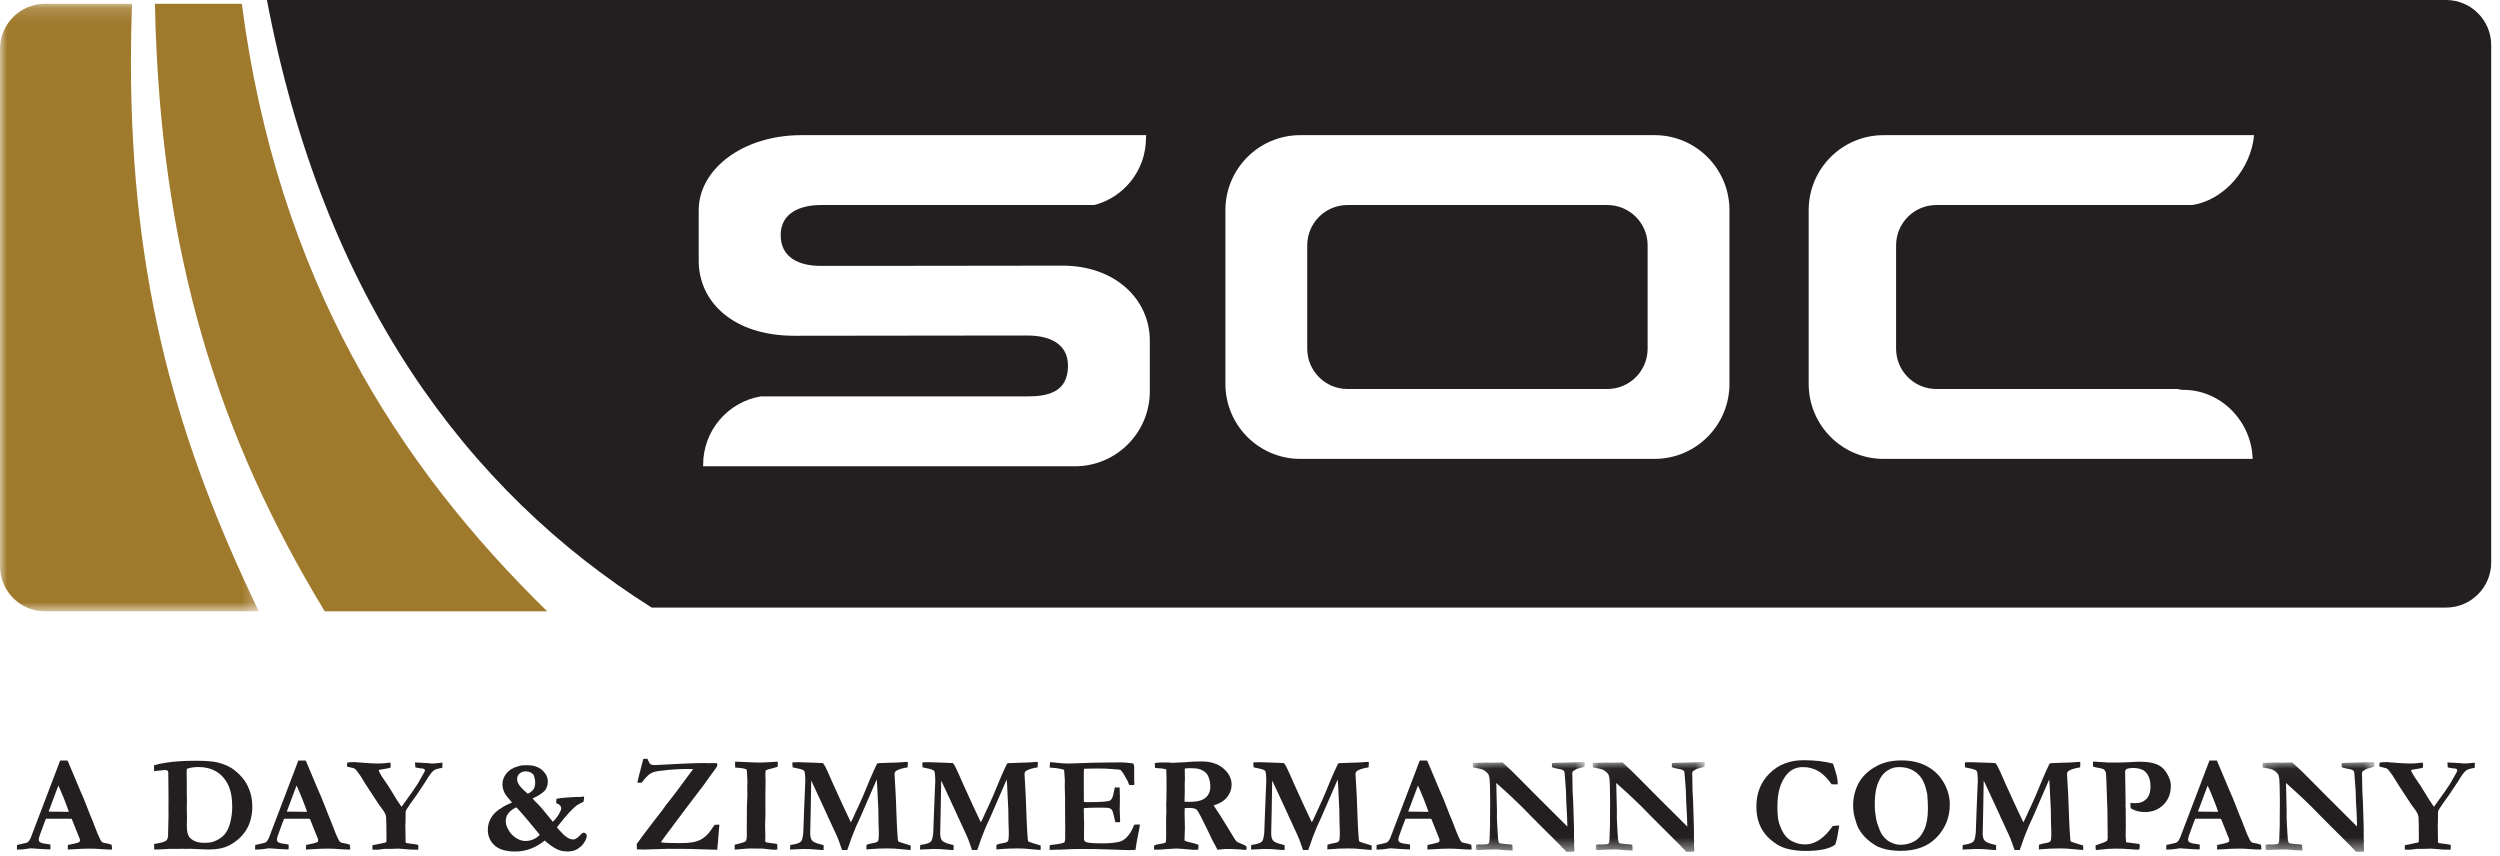 <?xml version="1.0" encoding="UTF-8"?>
<svg width="181px" height="62px" viewBox="0 0 181 62" version="1.1" xmlns="http://www.w3.org/2000/svg" xmlns:xlink="http://www.w3.org/1999/xlink">
    <title>Logo</title>
    <defs>
        <polygon id="path-1" points="0 0.158 18.739 0.158 18.739 44.146 0 44.146"></polygon>
        <polygon id="path-3" points="0.073 0.033 8.179 0.033 8.179 6.537 0.073 6.537"></polygon>
        <polygon id="path-5" points="0.057 0.033 8.163 0.033 8.163 6.537 0.057 6.537"></polygon>
        <polygon id="path-7" points="0.164 0.033 8.27 0.033 8.27 6.537 0.164 6.537"></polygon>
    </defs>
    <g id="Symbols" stroke="none" stroke-width="1" fill="none" fill-rule="evenodd">
        <g id="Navigation/Site-Header/01-Primary/Light" transform="translate(-226, -44)">
            <g id="Group-55" transform="translate(226, 44)">
                <g id="Group-3" transform="translate(0, 0.115)">
                    <mask id="mask-2" fill="white">
                        <use xlink:href="#path-1"></use>
                    </mask>
                    <g id="Clip-2"></g>
                    <path d="M-0,40.877 L-0,3.428 C-0,1.622 1.461,0.158 3.263,0.158 L9.557,0.158 C9.506,1.545 9.48,2.944 9.48,4.351 C9.48,20.487 12.917,32.046 18.739,44.146 L3.263,44.146 C1.461,44.146 -0,42.682 -0,40.877" id="Fill-1" fill="#A07A2C" mask="url(#mask-2)"></path>
                </g>
                <path d="M11.217,0.273 L17.508,0.273 C20.09,20.106 28.804,33.701 39.621,44.261 L23.512,44.261 C15.911,31.733 11.58,18.521 11.217,0.273" id="Fill-4" fill="#A07A2C"></path>
                <path d="M140.192,28.164 L157.68,28.164 C157.799,28.21 157.939,28.227 158.09,28.227 C160.8,28.227 163.017,30.509 163.091,33.223 L136.369,33.223 C133.375,33.223 130.948,30.791 130.948,27.791 L130.948,15.217 C130.948,12.217 133.375,9.785 136.369,9.785 L163.193,9.785 C162.983,12.206 161.044,14.494 158.709,14.844 L140.192,14.844 C138.582,14.844 137.277,16.152 137.277,17.765 L137.277,25.243 C137.277,26.856 138.582,28.164 140.192,28.164 L140.192,28.164 Z M125.213,27.791 C125.213,30.791 122.786,33.223 119.792,33.223 L94.14,33.223 C91.146,33.223 88.719,30.791 88.719,27.791 L88.719,15.217 C88.719,12.217 91.146,9.785 94.14,9.785 L119.792,9.785 C122.786,9.785 125.213,12.217 125.213,15.217 L125.213,27.791 Z M83.247,28.327 C83.247,31.327 80.82,33.759 77.826,33.759 L50.903,33.759 L50.908,33.644 C50.908,31.158 52.714,29.094 55.083,28.699 L74.407,28.699 C75.891,28.699 77.329,28.373 77.323,26.47 C77.317,24.833 75.909,24.293 74.407,24.293 L71.454,24.293 L57.52,24.31 C53.062,24.31 50.586,21.84 50.586,18.878 L50.586,15.217 C50.586,12.277 53.741,9.785 58.029,9.785 L82.984,9.785 C82.974,9.851 82.969,9.921 82.969,9.993 C82.969,12.323 81.383,14.282 79.234,14.844 L59.426,14.844 C57.92,14.844 56.561,15.427 56.522,16.944 C56.478,18.697 57.92,19.251 59.426,19.251 L62.384,19.251 L76.927,19.233 C80.763,19.233 83.247,21.69 83.247,24.666 L83.247,28.327 Z M19.326,0 C23.395,21.466 33.757,35.525 47.183,43.989 L177.099,43.988 C178.9,43.988 180.362,42.525 180.362,40.719 L180.362,3.27 C180.362,1.464 178.9,0 177.099,0 L19.326,0 Z M116.373,14.844 L97.558,14.844 C95.948,14.844 94.643,16.152 94.643,17.765 L94.643,25.243 C94.643,26.856 95.948,28.164 97.558,28.164 L116.373,28.164 C117.983,28.164 119.289,26.856 119.289,25.243 L119.289,17.765 C119.289,16.152 117.983,14.844 116.373,14.844 L116.373,14.844 Z" id="Fill-6" fill="#231F20"></path>
                <path d="M3.519,58.76 C4.279,58.77 4.728,58.775 4.864,58.775 L4.986,58.77 C4.888,58.48 4.762,58.142 4.605,57.755 C4.449,57.369 4.322,57.075 4.225,56.873 L3.519,58.76 Z M1.223,61.509 L1.233,61.176 C1.295,61.157 1.404,61.132 1.56,61.103 C1.811,61.054 1.963,61.01 2.016,60.971 C2.07,60.932 2.136,60.837 2.214,60.687 L3.199,58.102 L4.355,55.063 L4.665,55.063 L4.886,55.063 L4.93,55.151 L5.778,57.166 C5.97,57.593 6.142,58.008 6.295,58.411 C6.447,58.813 6.579,59.142 6.69,59.396 C6.755,59.549 6.844,59.779 6.958,60.085 C7.016,60.252 7.106,60.46 7.226,60.712 C7.291,60.848 7.34,60.928 7.372,60.951 C7.431,61 7.526,61.033 7.658,61.049 C7.79,61.065 7.932,61.103 8.085,61.161 C8.101,61.269 8.109,61.349 8.109,61.401 C8.109,61.424 8.108,61.46 8.104,61.509 C7.864,61.509 7.599,61.497 7.309,61.475 C7.019,61.452 6.759,61.44 6.528,61.44 C6.271,61.44 6.086,61.444 5.972,61.45 L5.142,61.494 L4.903,61.504 C4.903,61.39 4.908,61.281 4.918,61.176 L5.459,61.059 C5.622,61.016 5.716,60.984 5.743,60.961 C5.775,60.928 5.791,60.891 5.791,60.848 C5.791,60.806 5.783,60.762 5.767,60.717 L5.573,60.237 L5.19,59.279 L3.327,59.274 C3.258,59.43 3.115,59.813 2.897,60.423 C2.835,60.596 2.804,60.713 2.804,60.775 C2.804,60.86 2.827,60.92 2.873,60.956 C2.948,61.018 3.091,61.062 3.302,61.088 C3.332,61.095 3.447,61.113 3.649,61.142 C3.652,61.259 3.654,61.341 3.654,61.387 C3.654,61.422 3.65,61.46 3.644,61.499 C3.442,61.499 2.961,61.471 2.2,61.416 L1.999,61.45 C1.758,61.489 1.529,61.509 1.311,61.509 L1.223,61.509 Z" id="Fill-8" fill="#231F20"></path>
                <path d="M13.524,55.667 C13.517,55.767 13.514,55.839 13.514,55.882 L13.524,56.712 L13.524,57.435 C13.53,57.669 13.533,57.874 13.533,58.05 L13.524,58.514 L13.538,59.291 L13.524,59.769 C13.524,60.215 13.607,60.518 13.773,60.678 C14.013,60.906 14.345,61.02 14.768,61.02 C15.09,61.02 15.328,60.989 15.481,60.927 C15.8,60.803 16.052,60.639 16.239,60.434 C16.427,60.229 16.569,59.938 16.667,59.563 C16.764,59.187 16.813,58.799 16.813,58.398 C16.813,57.741 16.708,57.204 16.498,56.787 C16.288,56.371 16.001,56.057 15.637,55.847 C15.272,55.638 14.854,55.533 14.382,55.533 C14.051,55.533 13.764,55.577 13.524,55.667 M11.157,61.108 C11.206,61.095 11.306,61.075 11.459,61.049 C11.762,60.997 11.96,60.927 12.055,60.839 C12.113,60.784 12.151,60.677 12.167,60.521 C12.17,60.482 12.182,59.985 12.201,59.031 L12.196,58.494 L12.201,57.844 L12.186,56.178 L12.186,55.982 C12.186,55.898 12.164,55.832 12.118,55.787 C12.095,55.764 12.032,55.753 11.928,55.753 C11.843,55.753 11.746,55.763 11.635,55.782 C11.492,55.789 11.363,55.802 11.249,55.821 C11.23,55.824 11.199,55.829 11.157,55.836 L11.152,55.405 C11.344,55.344 11.619,55.283 11.977,55.225 C12.569,55.127 13.297,55.078 14.163,55.078 C14.885,55.078 15.414,55.119 15.749,55.2 C16.257,55.327 16.67,55.516 16.988,55.767 C17.415,56.103 17.734,56.491 17.947,56.932 C18.161,57.374 18.267,57.855 18.267,58.376 C18.267,59.034 18.124,59.599 17.838,60.07 C17.551,60.54 17.14,60.917 16.603,61.201 C16.225,61.403 15.713,61.504 15.066,61.504 L14.065,61.464 L13.773,61.451 L13.377,61.46 L13.26,61.451 L12.85,61.46 L12.308,61.455 C12.289,61.455 12.123,61.465 11.81,61.486 C11.706,61.492 11.57,61.496 11.401,61.499 C11.297,61.499 11.219,61.501 11.167,61.504 C11.16,61.432 11.157,61.3 11.157,61.108" id="Fill-10" fill="#231F20"></path>
                <path d="M20.764,58.76 C21.524,58.77 21.973,58.775 22.109,58.775 L22.231,58.77 C22.134,58.48 22.007,58.142 21.85,57.755 C21.694,57.369 21.567,57.075 21.47,56.873 L20.764,58.76 Z M18.468,61.509 L18.478,61.176 C18.54,61.157 18.649,61.132 18.805,61.103 C19.056,61.054 19.208,61.01 19.261,60.971 C19.315,60.932 19.381,60.837 19.459,60.687 L20.444,58.102 L21.6,55.063 L21.91,55.063 L22.131,55.063 L22.175,55.151 L23.023,57.166 C23.215,57.593 23.387,58.008 23.54,58.411 C23.692,58.813 23.824,59.142 23.935,59.396 C24,59.549 24.089,59.779 24.203,60.085 C24.261,60.252 24.351,60.46 24.471,60.712 C24.536,60.848 24.585,60.928 24.617,60.951 C24.676,61 24.771,61.033 24.903,61.049 C25.035,61.065 25.177,61.103 25.33,61.161 C25.346,61.269 25.354,61.349 25.354,61.401 C25.354,61.424 25.353,61.46 25.35,61.509 C25.109,61.509 24.844,61.497 24.554,61.475 C24.264,61.452 24.004,61.44 23.773,61.44 C23.516,61.44 23.331,61.444 23.217,61.45 L22.387,61.494 L22.148,61.504 C22.148,61.39 22.153,61.281 22.163,61.176 L22.704,61.059 C22.867,61.016 22.962,60.984 22.988,60.961 C23.02,60.928 23.036,60.891 23.036,60.848 C23.036,60.806 23.028,60.762 23.012,60.717 L22.818,60.237 L22.435,59.279 L20.572,59.274 C20.503,59.43 20.36,59.813 20.142,60.423 C20.08,60.596 20.049,60.713 20.049,60.775 C20.049,60.86 20.072,60.92 20.118,60.956 C20.193,61.018 20.336,61.062 20.547,61.088 C20.577,61.095 20.692,61.113 20.894,61.142 C20.897,61.259 20.899,61.341 20.899,61.387 C20.899,61.422 20.895,61.46 20.889,61.499 C20.687,61.499 20.206,61.471 19.445,61.416 L19.244,61.45 C19.003,61.489 18.774,61.509 18.556,61.509 L18.468,61.509 Z" id="Fill-12" fill="#231F20"></path>
                <path d="M25.136,55.215 C25.223,55.189 25.427,55.175 25.746,55.175 L25.794,55.186 C25.876,55.198 25.933,55.205 25.965,55.205 L26.014,55.2 C26.063,55.207 26.196,55.218 26.414,55.234 C26.818,55.264 27.138,55.278 27.376,55.278 C27.636,55.278 27.891,55.26 28.142,55.224 C28.178,55.218 28.204,55.215 28.22,55.215 L28.259,55.22 C28.275,55.262 28.283,55.295 28.283,55.318 L28.279,55.572 C28.204,55.601 28.114,55.624 28.01,55.64 L27.791,55.679 C27.709,55.696 27.6,55.714 27.463,55.733 L27.434,55.753 L27.425,55.816 C27.532,56.048 27.76,56.408 28.108,56.897 C28.199,57.053 28.29,57.2 28.381,57.337 C28.407,57.373 28.5,57.524 28.659,57.792 C28.676,57.821 28.694,57.851 28.713,57.88 C28.742,57.925 28.772,57.969 28.801,58.012 C28.856,58.093 28.892,58.147 28.908,58.173 C28.973,58.277 29.028,58.357 29.074,58.413 L29.582,57.699 C29.748,57.484 29.964,57.171 30.231,56.76 L30.25,56.736 L30.665,55.997 C30.73,55.903 30.763,55.833 30.763,55.787 C30.763,55.771 30.758,55.743 30.748,55.704 C30.699,55.671 30.658,55.652 30.626,55.645 C30.613,55.639 30.544,55.632 30.421,55.626 C30.352,55.613 30.287,55.601 30.226,55.591 C30.164,55.582 30.113,55.572 30.074,55.562 C30.068,55.52 30.058,55.399 30.045,55.2 L31.046,55.254 C31.075,55.257 31.115,55.264 31.168,55.273 L31.402,55.273 L31.485,55.269 C31.589,55.253 31.724,55.239 31.89,55.23 C31.939,55.226 31.986,55.221 32.032,55.215 L32.027,55.582 L31.963,55.601 C31.69,55.647 31.503,55.707 31.402,55.782 C31.255,55.893 31.059,56.16 30.811,56.584 L30.177,57.538 C29.796,58.056 29.551,58.41 29.44,58.599 C29.411,58.645 29.386,58.702 29.367,58.77 L29.367,58.922 L29.362,59.347 L29.362,59.465 C29.352,59.549 29.347,59.637 29.347,59.728 L29.367,60.981 C29.38,61.007 29.398,61.024 29.421,61.034 C29.466,61.047 29.57,61.064 29.733,61.083 C30.045,61.116 30.219,61.144 30.255,61.166 C30.281,61.183 30.294,61.215 30.294,61.264 C30.294,61.293 30.291,61.333 30.284,61.382 C30.284,61.411 30.283,61.456 30.28,61.519 L29.718,61.508 L29.196,61.465 L28.835,61.44 L28.293,61.46 L27.888,61.46 C27.842,61.456 27.769,61.463 27.668,61.479 C27.506,61.505 27.384,61.519 27.303,61.519 L26.966,61.514 C26.963,61.445 26.961,61.393 26.961,61.357 C26.961,61.321 26.963,61.267 26.966,61.196 L27.864,61.01 C27.903,60.997 27.94,60.981 27.976,60.961 C27.979,60.811 27.981,60.718 27.981,60.682 C27.981,60.183 27.978,59.843 27.971,59.663 C27.964,59.482 27.961,59.376 27.961,59.347 L27.961,59.235 C27.961,59.029 27.854,58.793 27.639,58.526 C27.548,58.411 27.491,58.337 27.468,58.301 L26.512,56.843 L26.063,56.12 C26.047,56.094 25.946,55.96 25.761,55.719 C25.702,55.666 25.645,55.63 25.59,55.611 C25.557,55.598 25.409,55.564 25.145,55.508 C25.129,55.479 25.121,55.453 25.121,55.43 C25.121,55.411 25.123,55.385 25.126,55.354 C25.129,55.323 25.132,55.277 25.136,55.215" id="Fill-14" fill="#231F20"></path>
                <path d="M38.211,57.464 C38.408,57.376 38.555,57.256 38.652,57.103 C38.716,56.995 38.749,56.835 38.749,56.623 C38.749,56.519 38.718,56.362 38.656,56.154 C38.634,56.082 38.566,56.013 38.455,55.946 C38.343,55.879 38.209,55.846 38.053,55.846 C37.891,55.846 37.749,55.896 37.626,55.997 C37.502,56.098 37.441,56.237 37.441,56.413 C37.441,56.54 37.485,56.672 37.572,56.809 C37.686,56.988 37.899,57.207 38.211,57.464 M39.077,60.452 C39.05,60.403 39.017,60.357 38.976,60.313 C38.936,60.269 38.899,60.224 38.867,60.179 L38.292,59.484 C37.997,59.126 37.696,58.782 37.391,58.452 C37.153,58.55 36.965,58.684 36.825,58.856 C36.686,59.027 36.616,59.225 36.616,59.45 C36.616,59.593 36.644,59.729 36.699,59.856 C36.803,60.087 36.914,60.267 37.033,60.396 C37.151,60.525 37.301,60.639 37.483,60.739 C37.665,60.838 37.857,60.887 38.058,60.887 C38.432,60.887 38.771,60.742 39.077,60.452 M37.069,58.1 C36.839,57.833 36.689,57.652 36.621,57.557 C36.552,57.463 36.495,57.346 36.448,57.208 C36.4,57.069 36.377,56.93 36.377,56.789 C36.377,56.493 36.476,56.224 36.674,55.983 C36.872,55.741 37.158,55.572 37.532,55.474 C37.587,55.461 37.631,55.448 37.663,55.435 C37.738,55.412 37.904,55.401 38.16,55.401 C38.622,55.401 38.987,55.52 39.257,55.76 C39.526,56 39.661,56.271 39.661,56.574 C39.661,56.757 39.622,56.93 39.544,57.093 C39.483,57.217 39.351,57.347 39.151,57.484 C38.949,57.621 38.785,57.712 38.659,57.758 C38.617,57.771 38.586,57.79 38.567,57.816 C38.628,57.901 38.77,58.049 38.99,58.262 C39.075,58.343 39.182,58.464 39.312,58.623 L39.872,59.308 C39.927,59.383 39.979,59.446 40.028,59.499 C40.22,59.31 40.376,59.106 40.496,58.888 C40.587,58.721 40.633,58.597 40.633,58.516 C40.633,58.451 40.605,58.385 40.55,58.318 C40.494,58.251 40.4,58.193 40.267,58.144 L40.286,57.836 C40.436,57.803 40.533,57.786 40.579,57.782 C40.803,57.756 41.069,57.735 41.374,57.719 L41.73,57.699 L41.975,57.699 C42.01,57.699 42.116,57.689 42.292,57.67 C42.285,57.712 42.281,57.76 42.28,57.812 C42.278,57.864 42.272,57.913 42.262,57.958 L42.248,58.046 C42.014,58.157 41.844,58.249 41.738,58.323 C41.632,58.396 41.446,58.575 41.179,58.858 C41.016,59.028 40.733,59.37 40.33,59.885 C40.34,59.927 40.379,59.981 40.447,60.046 L40.574,60.188 C40.746,60.384 40.908,60.531 41.06,60.628 C41.21,60.726 41.35,60.775 41.477,60.775 C41.561,60.775 41.628,60.762 41.677,60.736 C41.784,60.671 41.906,60.568 42.043,60.428 C42.131,60.333 42.199,60.286 42.248,60.286 C42.313,60.286 42.368,60.308 42.414,60.352 C42.459,60.396 42.482,60.449 42.482,60.511 C42.482,60.638 42.419,60.802 42.294,61.003 C42.169,61.203 41.983,61.372 41.736,61.509 C41.57,61.6 41.345,61.646 41.062,61.646 C40.808,61.646 40.574,61.597 40.359,61.499 C40.079,61.372 39.772,61.157 39.437,60.853 C38.786,61.385 38.074,61.65 37.299,61.65 C36.629,61.65 36.131,61.502 35.806,61.205 C35.481,60.909 35.318,60.531 35.318,60.071 C35.318,59.79 35.385,59.525 35.518,59.274 C35.652,59.023 35.847,58.807 36.103,58.626 C36.359,58.445 36.596,58.309 36.815,58.218 C36.936,58.169 37.02,58.129 37.069,58.1" id="Fill-16" fill="#231F20"></path>
                <path d="M46.115,61.494 C46.105,61.377 46.1,61.246 46.1,61.103 C46.312,60.8 46.764,60.196 47.457,59.293 L47.755,58.912 C47.81,58.85 47.888,58.747 47.989,58.604 C48.139,58.389 48.335,58.13 48.577,57.829 C48.819,57.527 49.129,57.114 49.507,56.589 C49.666,56.371 49.794,56.198 49.892,56.071 C50.032,55.894 50.13,55.764 50.185,55.679 L50.063,55.679 L49.638,55.675 C49.274,55.675 48.834,55.698 48.318,55.745 C47.803,55.793 47.457,55.849 47.281,55.914 C47.148,55.963 47.034,56.031 46.94,56.12 C46.754,56.289 46.626,56.429 46.554,56.54 C46.528,56.579 46.504,56.617 46.481,56.653 C46.354,56.669 46.282,56.677 46.266,56.677 C46.237,56.677 46.196,56.67 46.144,56.657 C46.164,56.53 46.307,55.961 46.574,54.951 L46.867,54.931 C46.971,55.163 47.041,55.291 47.076,55.318 C47.145,55.366 47.267,55.391 47.443,55.391 C47.475,55.391 47.504,55.389 47.53,55.386 L47.564,55.386 C47.825,55.366 48.453,55.334 49.448,55.288 C50.083,55.259 50.576,55.244 50.927,55.244 L51.293,55.254 L51.918,55.249 C51.924,55.321 51.929,55.388 51.932,55.45 C51.919,55.492 51.806,55.656 51.591,55.943 C51.441,56.142 51.322,56.305 51.235,56.432 L51.01,56.755 L50.995,56.775 L49.634,58.565 L48.585,59.968 C48.292,60.353 48.044,60.69 47.842,60.981 C48.044,61.016 48.298,61.034 48.604,61.034 L48.936,61.034 L49.146,61.044 C49.54,61.044 49.858,61.024 50.102,60.985 C50.346,60.946 50.552,60.883 50.72,60.795 C50.887,60.706 51.04,60.594 51.178,60.457 C51.317,60.32 51.503,60.074 51.737,59.719 C51.845,59.709 51.919,59.704 51.962,59.704 L52.084,59.704 L51.996,60.751 L51.996,60.795 C51.996,60.86 51.973,61.103 51.928,61.523 L49.971,61.465 C49.805,61.462 49.675,61.46 49.58,61.46 L49.014,61.46 L48.463,61.455 L48.36,61.455 L47.023,61.494 C46.902,61.504 46.798,61.509 46.71,61.509 C46.632,61.509 46.546,61.507 46.452,61.504 C46.322,61.498 46.21,61.494 46.115,61.494" id="Fill-18" fill="#231F20"></path>
                <path d="M53.192,61.514 L53.192,61.161 C53.257,61.142 53.364,61.114 53.513,61.078 C53.723,61.026 53.88,60.972 53.983,60.917 C54.042,60.816 54.071,60.676 54.071,60.497 L54.066,59.919 L54.076,58.804 L54.071,58.54 C54.097,57.895 54.11,57.562 54.11,57.542 L54.1,56.892 L54.115,56.628 L54.09,56.071 L54.081,55.86 C54.077,55.828 54.066,55.776 54.047,55.704 C53.913,55.642 53.697,55.603 53.397,55.586 C53.326,55.583 53.269,55.578 53.227,55.572 L53.217,55.141 L54.612,55.2 C54.784,55.207 54.892,55.21 54.934,55.21 C55.126,55.21 55.433,55.197 55.856,55.171 C56.094,55.154 56.243,55.145 56.305,55.141 C56.309,55.203 56.311,55.256 56.311,55.298 C56.311,55.354 56.307,55.425 56.299,55.513 C56.169,55.559 56.021,55.602 55.854,55.643 C55.686,55.683 55.549,55.725 55.442,55.767 C55.423,55.852 55.413,55.974 55.413,56.134 C55.413,56.275 55.418,56.389 55.428,56.477 C55.418,57.027 55.413,57.451 55.413,57.748 L55.418,59.039 L55.394,59.694 L55.413,60.673 L55.398,60.858 C55.398,60.884 55.408,60.922 55.428,60.971 C55.625,61.013 55.804,61.043 55.966,61.059 C55.995,61.062 56.094,61.075 56.262,61.098 C56.275,61.196 56.282,61.277 56.282,61.342 C56.282,61.378 56.28,61.434 56.277,61.508 C56.234,61.508 56.202,61.51 56.179,61.514 C56.075,61.52 56.015,61.523 55.999,61.523 C55.976,61.523 55.934,61.519 55.872,61.508 C55.827,61.502 55.611,61.479 55.225,61.44 L54.362,61.43 C54.19,61.43 53.94,61.447 53.612,61.479 C53.397,61.499 53.257,61.51 53.192,61.514" id="Fill-20" fill="#231F20"></path>
                <path d="M57.2,61.509 L57.215,61.176 C57.622,61.124 57.88,61.041 57.991,60.927 C58.062,60.848 58.118,60.645 58.157,60.315 L58.22,58.575 L58.293,56.804 C58.3,56.697 58.303,56.631 58.303,56.609 C58.303,56.149 58.276,55.883 58.223,55.811 C58.169,55.74 57.96,55.669 57.595,55.601 C57.504,55.581 57.433,55.565 57.381,55.552 C57.374,55.471 57.371,55.402 57.371,55.347 L57.371,55.195 C57.491,55.185 57.632,55.181 57.795,55.181 L59.222,55.229 C59.255,55.233 59.301,55.236 59.359,55.239 L59.583,55.249 C59.638,55.316 59.694,55.402 59.752,55.509 C59.871,55.747 60.03,56.096 60.228,56.556 L60.284,56.687 L61.042,58.346 C61.06,58.385 61.087,58.441 61.122,58.517 C61.176,58.631 61.228,58.742 61.278,58.849 C61.329,58.956 61.383,59.073 61.443,59.199 C61.502,59.325 61.555,59.438 61.602,59.538 C61.648,59.46 61.692,59.373 61.734,59.279 C61.864,58.979 61.991,58.703 62.115,58.452 C62.329,58.009 62.62,57.331 62.988,56.418 C63.047,56.271 63.143,56.05 63.279,55.755 C63.413,55.46 63.488,55.305 63.501,55.288 C63.53,55.262 63.588,55.249 63.676,55.249 C63.709,55.249 63.759,55.247 63.827,55.244 C63.996,55.234 64.199,55.226 64.436,55.22 C64.778,55.216 65.052,55.206 65.258,55.188 C65.464,55.17 65.581,55.161 65.607,55.161 C65.639,55.161 65.678,55.164 65.724,55.171 C65.727,55.216 65.728,55.252 65.728,55.278 L65.719,55.425 C65.719,55.454 65.717,55.499 65.714,55.557 C65.408,55.603 65.159,55.671 64.967,55.763 C64.834,55.828 64.767,55.909 64.767,56.007 L64.767,56.08 L64.851,57.577 C64.861,57.714 64.887,58.394 64.93,59.616 C64.94,59.89 64.961,60.237 64.994,60.658 C65,60.71 65.004,60.751 65.004,60.78 C65.007,60.858 65.024,60.909 65.055,60.932 C65.086,60.955 65.378,61.049 65.931,61.215 C65.934,61.267 65.936,61.307 65.936,61.333 C65.936,61.401 65.934,61.469 65.931,61.538 C65.843,61.538 65.622,61.519 65.267,61.482 C64.913,61.444 64.581,61.426 64.272,61.426 C63.8,61.426 63.341,61.445 62.895,61.484 C62.837,61.491 62.78,61.496 62.725,61.499 L62.734,61.162 C62.868,61.109 63.045,61.065 63.266,61.029 C63.423,61.004 63.522,60.959 63.564,60.897 C63.606,60.836 63.628,60.663 63.628,60.379 C63.628,60.271 63.626,60.177 63.623,60.095 C63.606,59.753 63.597,59.277 63.594,58.667 L63.51,56.941 C63.501,56.697 63.489,56.527 63.476,56.432 L62.261,59.23 C62.232,59.295 62.188,59.39 62.129,59.513 C62.054,59.673 62.004,59.782 61.978,59.841 C61.727,60.444 61.553,60.906 61.456,61.225 C61.43,61.307 61.391,61.412 61.339,61.543 L60.964,61.538 L60.7,60.79 C60.622,60.594 60.488,60.298 60.3,59.9 C60.189,59.668 60.103,59.481 60.041,59.337 C60.012,59.279 59.99,59.235 59.977,59.205 L59.919,59.083 C59.915,59.063 59.911,59.047 59.904,59.034 L59.177,57.464 L58.732,56.511 L58.693,58.824 L58.659,60.325 C58.659,60.573 58.706,60.75 58.799,60.856 C58.891,60.962 59.09,61.052 59.396,61.127 L59.63,61.186 L59.63,61.543 C59.442,61.54 59.239,61.526 59.023,61.502 C58.806,61.477 58.52,61.465 58.162,61.465 C58.087,61.465 57.766,61.479 57.2,61.509" id="Fill-22" fill="#231F20"></path>
                <path d="M66.61,61.509 L66.625,61.176 C67.032,61.124 67.29,61.041 67.401,60.927 C67.472,60.848 67.528,60.645 67.567,60.315 L67.63,58.575 L67.703,56.804 C67.71,56.697 67.713,56.631 67.713,56.609 C67.713,56.149 67.686,55.883 67.633,55.811 C67.579,55.74 67.37,55.669 67.006,55.601 C66.914,55.581 66.843,55.565 66.791,55.552 C66.784,55.471 66.781,55.402 66.781,55.347 L66.781,55.195 C66.901,55.185 67.043,55.181 67.205,55.181 L68.632,55.229 C68.665,55.233 68.71,55.236 68.769,55.239 L68.993,55.249 C69.048,55.316 69.105,55.402 69.162,55.509 C69.281,55.747 69.44,56.096 69.638,56.556 L69.694,56.687 L70.452,58.346 C70.47,58.385 70.497,58.441 70.532,58.517 C70.586,58.631 70.638,58.742 70.689,58.849 C70.739,58.956 70.793,59.073 70.852,59.199 C70.912,59.325 70.965,59.438 71.012,59.538 C71.058,59.46 71.101,59.373 71.144,59.279 C71.274,58.979 71.401,58.703 71.525,58.452 C71.739,58.009 72.03,57.331 72.398,56.418 C72.457,56.271 72.554,56.05 72.688,55.755 C72.823,55.46 72.898,55.305 72.911,55.288 C72.94,55.262 72.998,55.249 73.086,55.249 C73.118,55.249 73.169,55.247 73.237,55.244 C73.406,55.234 73.609,55.226 73.847,55.22 C74.188,55.216 74.462,55.206 74.668,55.188 C74.874,55.17 74.99,55.161 75.017,55.161 C75.049,55.161 75.088,55.164 75.133,55.171 C75.137,55.216 75.138,55.252 75.138,55.278 L75.129,55.425 C75.129,55.454 75.127,55.499 75.124,55.557 C74.818,55.603 74.569,55.671 74.377,55.763 C74.244,55.828 74.177,55.909 74.177,56.007 L74.177,56.08 L74.261,57.577 C74.271,57.714 74.297,58.394 74.34,59.616 C74.35,59.89 74.371,60.237 74.404,60.658 C74.41,60.71 74.414,60.751 74.414,60.78 C74.417,60.858 74.434,60.909 74.465,60.932 C74.496,60.955 74.788,61.049 75.341,61.215 C75.344,61.267 75.346,61.307 75.346,61.333 C75.346,61.401 75.344,61.469 75.341,61.538 C75.253,61.538 75.032,61.519 74.677,61.482 C74.323,61.444 73.991,61.426 73.682,61.426 C73.21,61.426 72.751,61.445 72.305,61.484 C72.247,61.491 72.19,61.496 72.135,61.499 L72.144,61.162 C72.278,61.109 72.455,61.065 72.676,61.029 C72.833,61.004 72.932,60.959 72.974,60.897 C73.016,60.836 73.038,60.663 73.038,60.379 C73.038,60.271 73.036,60.177 73.033,60.095 C73.016,59.753 73.006,59.277 73.003,58.667 L72.921,56.941 C72.911,56.697 72.899,56.527 72.886,56.432 L71.671,59.23 C71.642,59.295 71.598,59.39 71.539,59.513 C71.464,59.673 71.414,59.782 71.388,59.841 C71.137,60.444 70.963,60.906 70.866,61.225 C70.84,61.307 70.801,61.412 70.749,61.543 L70.374,61.538 L70.11,60.79 C70.032,60.594 69.899,60.298 69.71,59.9 C69.599,59.668 69.513,59.481 69.451,59.337 C69.422,59.279 69.4,59.235 69.387,59.205 L69.329,59.083 C69.325,59.063 69.321,59.047 69.314,59.034 L68.587,57.464 L68.142,56.511 L68.103,58.824 L68.069,60.325 C68.069,60.573 68.116,60.75 68.208,60.856 C68.301,60.962 68.5,61.052 68.806,61.127 L69.04,61.186 L69.04,61.543 C68.852,61.54 68.649,61.526 68.433,61.502 C68.217,61.477 67.93,61.465 67.572,61.465 C67.497,61.465 67.176,61.479 66.61,61.509" id="Fill-24" fill="#231F20"></path>
                <path d="M76.02,55.181 C76.206,55.19 76.367,55.205 76.503,55.224 C76.761,55.26 77.058,55.278 77.396,55.278 C77.514,55.278 77.815,55.269 78.299,55.249 C79.025,55.22 79.681,55.205 80.266,55.205 L81.15,55.195 C81.348,55.195 81.641,55.22 82.028,55.269 C82.086,55.334 82.116,55.422 82.116,55.533 L82.116,56.54 L82.126,56.741 C82.126,56.76 82.124,56.789 82.12,56.829 L81.92,56.838 C81.894,56.838 81.839,56.835 81.755,56.829 C81.725,56.763 81.686,56.667 81.637,56.54 L81.442,56.193 C81.368,56.046 81.263,55.896 81.13,55.743 C81.049,55.72 80.944,55.707 80.817,55.704 C80.785,55.701 80.686,55.692 80.52,55.679 C80.217,55.653 79.892,55.64 79.544,55.64 C79.147,55.64 78.792,55.647 78.48,55.66 C78.47,55.741 78.465,56.062 78.465,56.623 L78.47,57.445 L78.47,58.061 C78.552,58.071 78.622,58.076 78.681,58.076 C79.264,58.076 79.68,58.064 79.928,58.042 C80.175,58.019 80.329,57.987 80.387,57.946 C80.446,57.905 80.498,57.834 80.544,57.733 C80.573,57.662 80.63,57.422 80.715,57.014 L80.778,57.01 L81.062,57.014 C81.075,57.305 81.081,57.525 81.081,57.675 C81.081,58.017 81.079,58.237 81.074,58.335 C81.069,58.432 81.066,58.509 81.066,58.565 C81.066,58.653 81.071,58.794 81.081,58.988 C81.091,59.181 81.096,59.326 81.096,59.42 L81.096,59.528 L80.749,59.528 C80.736,59.476 80.712,59.368 80.676,59.205 C80.611,58.902 80.552,58.713 80.5,58.638 C80.461,58.579 80.395,58.535 80.304,58.506 C80.239,58.483 79.998,58.472 79.581,58.472 C79.088,58.472 78.718,58.485 78.47,58.511 L78.47,58.677 C78.47,59.065 78.477,59.388 78.49,59.646 L78.48,60.702 C78.48,60.826 78.524,60.91 78.612,60.956 C78.745,61.024 79.153,61.059 79.837,61.059 C80.289,61.059 80.673,61.024 80.988,60.956 C81.206,60.907 81.398,60.798 81.564,60.628 C81.786,60.41 81.969,60.103 82.116,59.709 C82.217,59.699 82.3,59.694 82.365,59.694 C82.4,59.694 82.454,59.696 82.526,59.699 C82.516,59.781 82.508,59.849 82.502,59.905 L82.473,60.051 L82.295,60.975 L82.209,61.533 C81.997,61.543 81.829,61.548 81.705,61.548 C81.523,61.548 81.036,61.531 80.245,61.499 C79.688,61.476 79.017,61.465 78.233,61.465 C77.842,61.465 77.362,61.481 76.792,61.514 L76.587,61.514 L75.996,61.533 L75.996,61.196 C76.058,61.179 76.181,61.161 76.367,61.142 C76.705,61.103 76.939,61.051 77.069,60.985 C77.105,60.891 77.123,60.772 77.123,60.628 C77.123,60.573 77.122,60.478 77.118,60.345 L77.123,60.193 L77.109,58.35 L77.113,57.797 L77.089,57.014 L77.094,56.462 L77.05,55.856 C77.05,55.839 77.047,55.807 77.04,55.758 C77.008,55.722 76.959,55.699 76.894,55.689 C76.858,55.683 76.809,55.673 76.748,55.66 C76.562,55.621 76.383,55.598 76.211,55.591 C76.149,55.588 76.077,55.582 75.996,55.572 L76.02,55.181 Z" id="Fill-26" fill="#231F20"></path>
                <path d="M85.762,58.046 C85.918,58.053 86.032,58.056 86.104,58.056 C86.657,58.056 87.049,57.957 87.28,57.758 C87.511,57.559 87.626,57.293 87.626,56.961 C87.626,56.755 87.598,56.562 87.541,56.381 C87.484,56.2 87.414,56.066 87.33,55.977 C87.21,55.85 87.052,55.754 86.857,55.689 C86.715,55.64 86.486,55.616 86.171,55.616 C86.022,55.616 85.894,55.624 85.787,55.64 L85.777,55.733 L85.787,56.393 L85.772,56.794 L85.777,57.327 C85.77,57.477 85.766,57.671 85.762,57.909 L85.762,58.046 Z M83.566,61.21 C83.651,61.165 83.776,61.131 83.942,61.11 C84.108,61.089 84.258,61.054 84.391,61.005 C84.407,60.94 84.417,60.892 84.42,60.863 C84.427,60.818 84.43,60.661 84.43,60.394 L84.425,59.303 L84.445,58.716 L84.435,58.261 L84.445,57.997 C84.454,57.642 84.459,57.309 84.459,57 C84.459,56.322 84.451,55.888 84.435,55.699 L84.147,55.64 C83.883,55.624 83.708,55.608 83.62,55.591 L83.61,55.298 L83.629,55.244 C83.792,55.218 83.942,55.205 84.079,55.205 C84.153,55.205 84.305,55.203 84.533,55.2 C84.767,55.22 84.894,55.23 84.913,55.23 L85.172,55.215 L85.782,55.185 C86.163,55.146 86.564,55.127 86.987,55.127 C87.654,55.127 88.184,55.297 88.578,55.638 C88.972,55.979 89.169,56.369 89.169,56.809 C89.169,57.138 89.063,57.437 88.85,57.706 C88.637,57.975 88.311,58.178 87.87,58.315 C87.909,58.384 87.961,58.464 88.026,58.555 C88.162,58.75 88.272,58.917 88.356,59.054 L89.134,60.32 C89.33,60.656 89.457,60.853 89.517,60.91 C89.578,60.967 89.702,61.029 89.891,61.098 C90.037,61.153 90.15,61.209 90.228,61.264 C90.247,61.32 90.257,61.368 90.257,61.411 C90.257,61.44 90.255,61.478 90.252,61.523 L90.12,61.523 L90.023,61.528 L89.769,61.494 L89.569,61.494 C89.465,61.478 89.336,61.469 89.183,61.469 L88.695,61.465 C88.66,61.465 88.546,61.476 88.354,61.499 C88.266,61.509 88.196,61.517 88.144,61.523 L87.978,61.201 C87.841,60.956 87.745,60.774 87.69,60.653 C87.547,60.337 87.301,59.833 86.953,59.142 C86.79,58.822 86.676,58.641 86.611,58.599 C86.514,58.53 86.346,58.496 86.109,58.496 C86.043,58.496 85.933,58.5 85.777,58.506 C85.767,58.601 85.762,58.713 85.762,58.844 L85.787,59.929 L85.757,60.848 C85.848,60.904 85.967,60.946 86.114,60.976 C86.367,61.028 86.585,61.09 86.768,61.162 C86.768,61.321 86.761,61.442 86.748,61.523 C86.686,61.52 86.647,61.518 86.631,61.518 L86.431,61.528 C85.731,61.466 85.316,61.435 85.186,61.435 C85.102,61.435 85.042,61.437 85.006,61.44 L84.332,61.484 C84.127,61.507 83.94,61.518 83.771,61.518 L83.561,61.518 C83.555,61.437 83.551,61.385 83.551,61.362 C83.551,61.326 83.557,61.275 83.566,61.21 L83.566,61.21 Z" id="Fill-28" fill="#231F20"></path>
                <path d="M90.575,61.509 L90.59,61.176 C90.997,61.124 91.255,61.041 91.366,60.927 C91.437,60.848 91.493,60.645 91.532,60.315 L91.595,58.575 L91.668,56.804 C91.675,56.697 91.678,56.631 91.678,56.609 C91.678,56.149 91.651,55.883 91.598,55.811 C91.544,55.74 91.335,55.669 90.971,55.601 C90.879,55.581 90.808,55.565 90.756,55.552 C90.749,55.471 90.746,55.402 90.746,55.347 L90.746,55.195 C90.866,55.185 91.008,55.181 91.17,55.181 L92.597,55.229 C92.63,55.233 92.675,55.236 92.734,55.239 L92.958,55.249 C93.013,55.316 93.07,55.402 93.127,55.509 C93.246,55.747 93.405,56.096 93.603,56.556 L93.659,56.687 L94.417,58.346 C94.435,58.385 94.462,58.441 94.497,58.517 C94.551,58.631 94.603,58.742 94.653,58.849 C94.704,58.956 94.758,59.073 94.817,59.199 C94.877,59.325 94.93,59.438 94.977,59.538 C95.023,59.46 95.067,59.373 95.109,59.279 C95.239,58.979 95.366,58.703 95.489,58.452 C95.704,58.009 95.995,57.331 96.363,56.418 C96.422,56.271 96.518,56.05 96.654,55.755 C96.788,55.46 96.862,55.305 96.876,55.288 C96.905,55.262 96.963,55.249 97.051,55.249 C97.084,55.249 97.134,55.247 97.202,55.244 C97.371,55.234 97.574,55.226 97.812,55.22 C98.152,55.216 98.426,55.206 98.633,55.188 C98.839,55.17 98.955,55.161 98.982,55.161 C99.014,55.161 99.053,55.164 99.098,55.171 C99.102,55.216 99.103,55.252 99.103,55.278 L99.094,55.425 C99.094,55.454 99.092,55.499 99.089,55.557 C98.783,55.603 98.534,55.671 98.342,55.763 C98.209,55.828 98.142,55.909 98.142,56.007 L98.142,56.08 L98.226,57.577 C98.236,57.714 98.262,58.394 98.305,59.616 C98.315,59.89 98.336,60.237 98.369,60.658 C98.375,60.71 98.379,60.751 98.379,60.78 C98.382,60.858 98.399,60.909 98.43,60.932 C98.461,60.955 98.753,61.049 99.306,61.215 C99.309,61.267 99.311,61.307 99.311,61.333 C99.311,61.401 99.309,61.469 99.306,61.538 C99.218,61.538 98.997,61.519 98.642,61.482 C98.287,61.444 97.955,61.426 97.647,61.426 C97.175,61.426 96.716,61.445 96.27,61.484 C96.212,61.491 96.155,61.496 96.099,61.499 L96.109,61.162 C96.243,61.109 96.42,61.065 96.641,61.029 C96.798,61.004 96.897,60.959 96.939,60.897 C96.981,60.836 97.003,60.663 97.003,60.379 C97.003,60.271 97.001,60.177 96.998,60.095 C96.981,59.753 96.972,59.277 96.968,58.667 L96.885,56.941 C96.876,56.697 96.864,56.527 96.851,56.432 L95.636,59.23 C95.607,59.295 95.563,59.39 95.504,59.513 C95.429,59.673 95.379,59.782 95.353,59.841 C95.102,60.444 94.928,60.906 94.831,61.225 C94.805,61.307 94.766,61.412 94.714,61.543 L94.339,61.538 L94.075,60.79 C93.997,60.594 93.863,60.298 93.675,59.9 C93.564,59.668 93.478,59.481 93.416,59.337 C93.387,59.279 93.365,59.235 93.353,59.205 L93.294,59.083 C93.29,59.063 93.286,59.047 93.279,59.034 L92.552,57.464 L92.107,56.511 L92.068,58.824 L92.034,60.325 C92.034,60.573 92.08,60.75 92.173,60.856 C92.266,60.962 92.465,61.052 92.771,61.127 L93.005,61.186 L93.005,61.543 C92.817,61.54 92.614,61.526 92.398,61.502 C92.181,61.477 91.895,61.465 91.537,61.465 C91.462,61.465 91.141,61.479 90.575,61.509" id="Fill-30" fill="#231F20"></path>
                <path d="M101.954,58.76 C102.714,58.77 103.163,58.775 103.299,58.775 L103.421,58.77 C103.323,58.48 103.196,58.142 103.04,57.755 C102.884,57.369 102.757,57.075 102.659,56.873 L101.954,58.76 Z M99.658,61.509 L99.668,61.176 C99.73,61.157 99.839,61.132 99.995,61.103 C100.245,61.054 100.397,61.01 100.451,60.971 C100.505,60.932 100.571,60.837 100.649,60.687 L101.634,58.102 L102.79,55.063 L103.1,55.063 L103.321,55.063 L103.365,55.151 L104.213,57.166 C104.405,57.593 104.577,58.008 104.73,58.411 C104.882,58.813 105.014,59.142 105.125,59.396 C105.189,59.549 105.279,59.779 105.393,60.085 C105.451,60.252 105.541,60.46 105.661,60.712 C105.726,60.848 105.775,60.928 105.807,60.951 C105.866,61 105.961,61.033 106.093,61.049 C106.224,61.065 106.367,61.103 106.52,61.161 C106.536,61.269 106.544,61.349 106.544,61.401 C106.544,61.424 106.543,61.46 106.539,61.509 C106.298,61.509 106.033,61.497 105.744,61.475 C105.454,61.452 105.194,61.44 104.963,61.44 C104.706,61.44 104.52,61.444 104.407,61.45 L103.577,61.494 L103.338,61.504 C103.338,61.39 103.343,61.281 103.353,61.176 L103.894,61.059 C104.057,61.016 104.151,60.984 104.177,60.961 C104.21,60.928 104.226,60.891 104.226,60.848 C104.226,60.806 104.218,60.762 104.202,60.717 L104.008,60.237 L103.625,59.279 L101.762,59.274 C101.693,59.43 101.55,59.813 101.332,60.423 C101.27,60.596 101.239,60.713 101.239,60.775 C101.239,60.86 101.262,60.92 101.308,60.956 C101.382,61.018 101.526,61.062 101.737,61.088 C101.767,61.095 101.882,61.113 102.084,61.142 C102.087,61.259 102.088,61.341 102.088,61.387 C102.088,61.422 102.085,61.46 102.079,61.499 C101.877,61.499 101.395,61.471 100.634,61.416 L100.434,61.45 C100.193,61.489 99.964,61.509 99.746,61.509 L99.658,61.509 Z" id="Fill-32" fill="#231F20"></path>
                <g id="Group-36" transform="translate(106.556, 55.138)">
                    <mask id="mask-4" fill="white">
                        <use xlink:href="#path-3"></use>
                    </mask>
                    <g id="Clip-35"></g>
                    <path d="M0.092,0.429 L0.073,0.087 L0.487,0.087 L0.629,0.082 C0.824,0.072 0.959,0.068 1.034,0.068 C1.073,0.068 1.187,0.071 1.376,0.077 C1.418,0.081 1.454,0.082 1.483,0.082 C1.512,0.082 1.615,0.079 1.79,0.072 C1.966,0.066 2.065,0.062 2.088,0.062 C2.124,0.062 2.174,0.064 2.239,0.068 C2.74,0.524 3.149,0.917 3.464,1.246 C3.78,1.575 4.932,2.728 6.919,4.703 L6.919,4.581 L6.9,4.014 C6.89,3.681 6.877,3.418 6.861,3.224 C6.845,3.03 6.835,2.799 6.832,2.53 C6.828,2.261 6.817,2.017 6.798,1.799 C6.758,1.372 6.739,1.126 6.739,1.06 C6.736,0.848 6.713,0.719 6.671,0.674 C6.602,0.602 6.446,0.548 6.202,0.513 C6.023,0.483 5.89,0.446 5.802,0.4 L5.807,0.111 L5.934,0.097 L6.895,0.068 L7.969,0.038 C8.04,0.035 8.109,0.033 8.174,0.033 L8.179,0.351 C8.104,0.39 8.027,0.42 7.949,0.439 C7.741,0.488 7.621,0.522 7.588,0.542 C7.422,0.637 7.333,0.694 7.32,0.713 C7.29,0.752 7.276,0.812 7.276,0.894 C7.276,0.913 7.279,0.982 7.286,1.099 C7.289,1.158 7.29,1.295 7.29,1.51 C7.294,1.983 7.307,2.356 7.329,2.63 C7.336,2.718 7.341,2.818 7.344,2.929 L7.398,4.645 C7.401,4.765 7.403,4.85 7.403,4.899 L7.403,5.501 L7.417,5.755 L7.403,6.019 C7.416,6.153 7.422,6.233 7.422,6.258 L7.422,6.518 L6.861,6.537 L6.28,5.936 L5.094,4.757 L4.265,3.926 L3.655,3.3 C3.258,2.909 2.896,2.565 2.571,2.268 L1.776,1.549 L1.819,3.368 C1.823,3.479 1.825,3.593 1.825,3.711 L1.819,4.058 L1.849,4.699 C1.859,4.966 1.877,5.256 1.903,5.569 C1.909,5.654 1.917,5.713 1.927,5.747 C1.937,5.782 1.956,5.832 1.986,5.897 C2.112,5.942 2.389,5.977 2.815,5.999 C2.845,6.006 2.887,6.018 2.942,6.034 L2.962,6.43 L2.771,6.435 C2.667,6.435 2.339,6.41 1.785,6.361 C1.268,6.368 0.924,6.378 0.751,6.391 C0.578,6.404 0.484,6.41 0.468,6.41 C0.429,6.41 0.375,6.404 0.307,6.391 C0.3,6.316 0.297,6.251 0.297,6.195 C0.297,6.159 0.299,6.1 0.302,6.019 C0.393,6.003 0.468,5.995 0.526,5.995 C0.546,5.995 0.609,5.998 0.717,6.004 C0.99,6.004 1.152,5.984 1.202,5.943 C1.253,5.903 1.281,5.792 1.288,5.613 C1.31,5.095 1.322,4.779 1.322,4.664 L1.322,4.396 L1.332,2.806 L1.317,1.813 C1.314,1.435 1.289,1.173 1.244,1.026 C1.224,0.951 1.187,0.886 1.131,0.831 C1.018,0.713 0.891,0.625 0.751,0.566 C0.666,0.53 0.447,0.485 0.092,0.429" id="Fill-34" fill="#231F20" mask="url(#mask-4)"></path>
                </g>
                <g id="Group-39" transform="translate(115.254, 55.138)">
                    <mask id="mask-6" fill="white">
                        <use xlink:href="#path-5"></use>
                    </mask>
                    <g id="Clip-38"></g>
                    <path d="M0.076,0.429 L0.057,0.087 L0.472,0.087 L0.613,0.082 C0.808,0.072 0.943,0.068 1.018,0.068 C1.057,0.068 1.171,0.071 1.36,0.077 C1.402,0.081 1.438,0.082 1.467,0.082 C1.497,0.082 1.599,0.079 1.775,0.072 C1.951,0.066 2.05,0.062 2.072,0.062 C2.108,0.062 2.159,0.064 2.224,0.068 C2.725,0.524 3.133,0.917 3.449,1.246 C3.764,1.575 4.916,2.728 6.904,4.703 L6.904,4.581 L6.885,4.014 C6.875,3.681 6.862,3.418 6.845,3.224 C6.829,3.03 6.819,2.799 6.816,2.53 C6.813,2.261 6.801,2.017 6.782,1.799 C6.743,1.372 6.723,1.126 6.723,1.06 C6.72,0.848 6.697,0.719 6.655,0.674 C6.587,0.602 6.431,0.548 6.187,0.513 C6.007,0.483 5.874,0.446 5.786,0.4 L5.791,0.111 L5.918,0.097 L6.879,0.068 L7.953,0.038 C8.025,0.035 8.093,0.033 8.158,0.033 L8.163,0.351 C8.088,0.39 8.012,0.42 7.933,0.439 C7.726,0.488 7.605,0.522 7.573,0.542 C7.407,0.637 7.317,0.694 7.304,0.713 C7.275,0.752 7.26,0.812 7.26,0.894 C7.26,0.913 7.263,0.982 7.27,1.099 C7.273,1.158 7.275,1.295 7.275,1.51 C7.278,1.983 7.291,2.356 7.314,2.63 C7.32,2.718 7.325,2.818 7.329,2.929 L7.382,4.645 C7.385,4.765 7.387,4.85 7.387,4.899 L7.387,5.501 L7.402,5.755 L7.387,6.019 C7.4,6.153 7.407,6.233 7.407,6.258 L7.407,6.518 L6.845,6.537 L6.265,5.936 L5.079,4.757 L4.249,3.926 L3.639,3.3 C3.242,2.909 2.881,2.565 2.556,2.268 L1.76,1.549 L1.804,3.368 C1.807,3.479 1.809,3.593 1.809,3.711 L1.804,4.058 L1.833,4.699 C1.843,4.966 1.861,5.256 1.887,5.569 C1.894,5.654 1.902,5.713 1.911,5.747 C1.921,5.782 1.941,5.832 1.97,5.897 C2.097,5.942 2.373,5.977 2.8,5.999 C2.829,6.006 2.871,6.018 2.926,6.034 L2.946,6.43 L2.755,6.435 C2.652,6.435 2.323,6.41 1.77,6.361 C1.253,6.368 0.908,6.378 0.735,6.391 C0.563,6.404 0.468,6.41 0.452,6.41 C0.413,6.41 0.36,6.404 0.291,6.391 C0.285,6.316 0.281,6.251 0.281,6.195 C0.281,6.159 0.283,6.1 0.286,6.019 C0.377,6.003 0.452,5.995 0.511,5.995 C0.53,5.995 0.594,5.998 0.701,6.004 C0.974,6.004 1.136,5.984 1.187,5.943 C1.237,5.903 1.266,5.792 1.272,5.613 C1.295,5.095 1.306,4.779 1.306,4.664 L1.306,4.396 L1.316,2.806 L1.301,1.813 C1.298,1.435 1.273,1.173 1.228,1.026 C1.209,0.951 1.171,0.886 1.116,0.831 C1.002,0.713 0.875,0.625 0.735,0.566 C0.65,0.53 0.431,0.485 0.076,0.429" id="Fill-37" fill="#231F20" mask="url(#mask-6)"></path>
                </g>
                <path d="M132.706,55.283 C132.748,55.381 132.835,55.66 132.965,56.12 C133.024,56.328 133.054,56.55 133.057,56.785 L132.613,56.785 C132.301,56.341 131.979,56.023 131.647,55.829 C131.315,55.635 130.945,55.538 130.534,55.538 C130.03,55.538 129.624,55.735 129.314,56.129 C128.895,56.664 128.685,57.409 128.685,58.364 C128.685,58.919 128.72,59.313 128.792,59.548 C128.909,59.929 129.057,60.241 129.236,60.482 C129.373,60.664 129.552,60.809 129.773,60.917 C130.06,61.064 130.365,61.137 130.691,61.137 C131.048,61.137 131.394,61.026 131.727,60.803 C132.061,60.581 132.381,60.249 132.687,59.807 C132.807,59.784 132.965,59.771 133.16,59.768 C133.147,59.891 133.126,60.02 133.097,60.153 C133.087,60.205 133.049,60.411 132.984,60.771 L132.94,60.918 L132.872,61.147 C132.674,61.3 132.395,61.415 132.035,61.492 C131.676,61.568 131.234,61.607 130.71,61.607 C130.31,61.607 129.932,61.569 129.575,61.494 C129.219,61.419 128.914,61.3 128.66,61.137 C128.29,60.902 127.999,60.648 127.787,60.374 C127.575,60.101 127.418,59.802 127.316,59.479 C127.213,59.156 127.162,58.795 127.162,58.393 C127.162,57.422 127.482,56.62 128.121,55.987 C128.76,55.355 129.576,55.039 130.569,55.039 C130.972,55.039 131.352,55.059 131.708,55.1 C132.064,55.141 132.397,55.202 132.706,55.283" id="Fill-40" fill="#231F20"></path>
                <path d="M137.488,55.538 C137.205,55.538 136.955,55.603 136.737,55.736 C136.519,55.868 136.355,56.013 136.245,56.173 C136.06,56.444 135.928,56.74 135.85,57.061 C135.772,57.382 135.733,57.773 135.733,58.232 C135.733,58.513 135.744,58.713 135.767,58.834 C135.774,58.873 135.783,58.939 135.796,59.034 C135.826,59.276 135.86,59.452 135.899,59.562 C136.038,59.976 136.138,60.232 136.196,60.33 C136.293,60.496 136.438,60.661 136.63,60.824 C136.727,60.909 136.869,60.986 137.054,61.056 C137.239,61.126 137.424,61.161 137.609,61.161 C137.96,61.161 138.286,61.079 138.587,60.915 C138.887,60.75 139.129,60.47 139.311,60.076 C139.492,59.681 139.583,59.168 139.583,58.535 C139.583,58.275 139.566,57.921 139.53,57.474 L139.506,57.381 C139.496,57.355 139.48,57.288 139.457,57.181 C139.337,56.646 139.107,56.238 138.767,55.958 C138.428,55.678 138.001,55.538 137.488,55.538 M134.167,58.266 C134.167,57.862 134.244,57.456 134.401,57.049 C134.514,56.755 134.673,56.486 134.878,56.242 C135.083,55.997 135.34,55.78 135.649,55.589 C135.958,55.398 136.273,55.261 136.595,55.178 C136.917,55.095 137.276,55.054 137.673,55.054 C138.349,55.054 138.936,55.18 139.433,55.435 C139.931,55.689 140.323,56.033 140.609,56.467 C140.98,57.031 141.165,57.622 141.165,58.242 C141.165,59.164 140.852,59.955 140.226,60.614 C139.6,61.272 138.729,61.602 137.614,61.602 C137.338,61.602 137.079,61.584 136.839,61.548 C136.657,61.522 136.497,61.486 136.361,61.44 C136.114,61.359 135.976,61.311 135.946,61.298 C135.592,61.096 135.307,60.889 135.093,60.677 C134.878,60.465 134.696,60.226 134.547,59.958 C134.466,59.809 134.373,59.538 134.269,59.147 C134.2,58.896 134.167,58.602 134.167,58.266" id="Fill-42" fill="#231F20"></path>
                <path d="M142.088,61.509 L142.103,61.176 C142.509,61.124 142.768,61.041 142.878,60.927 C142.95,60.848 143.005,60.645 143.045,60.315 L143.108,58.575 L143.181,56.804 C143.188,56.697 143.191,56.631 143.191,56.609 C143.191,56.149 143.164,55.883 143.11,55.811 C143.057,55.74 142.847,55.669 142.483,55.601 C142.392,55.581 142.32,55.565 142.269,55.552 C142.262,55.471 142.259,55.402 142.259,55.347 L142.259,55.195 C142.379,55.185 142.52,55.181 142.683,55.181 L144.11,55.229 C144.143,55.233 144.188,55.236 144.247,55.239 L144.471,55.249 C144.526,55.316 144.582,55.402 144.64,55.509 C144.759,55.747 144.917,56.096 145.116,56.556 L145.172,56.687 L145.93,58.346 C145.948,58.385 145.975,58.441 146.01,58.517 C146.064,58.631 146.116,58.742 146.166,58.849 C146.217,58.956 146.271,59.073 146.33,59.199 C146.39,59.325 146.443,59.438 146.49,59.538 C146.535,59.46 146.579,59.373 146.622,59.279 C146.752,58.979 146.879,58.703 147.002,58.452 C147.217,58.009 147.508,57.331 147.876,56.418 C147.934,56.271 148.031,56.05 148.166,55.755 C148.301,55.46 148.375,55.305 148.388,55.288 C148.417,55.262 148.476,55.249 148.564,55.249 C148.596,55.249 148.647,55.247 148.715,55.244 C148.884,55.234 149.087,55.226 149.324,55.22 C149.665,55.216 149.939,55.206 150.146,55.188 C150.352,55.17 150.468,55.161 150.495,55.161 C150.527,55.161 150.566,55.164 150.611,55.171 C150.614,55.216 150.616,55.252 150.616,55.278 L150.606,55.425 C150.606,55.454 150.605,55.499 150.602,55.557 C150.296,55.603 150.047,55.671 149.855,55.763 C149.721,55.828 149.655,55.909 149.655,56.007 L149.655,56.08 L149.739,57.577 C149.749,57.714 149.775,58.394 149.818,59.616 C149.827,59.89 149.849,60.237 149.882,60.658 C149.888,60.71 149.892,60.751 149.892,60.78 C149.895,60.858 149.912,60.909 149.943,60.932 C149.974,60.955 150.266,61.049 150.819,61.215 C150.822,61.267 150.824,61.307 150.824,61.333 C150.824,61.401 150.822,61.469 150.819,61.538 C150.731,61.538 150.509,61.519 150.155,61.482 C149.8,61.444 149.468,61.426 149.16,61.426 C148.688,61.426 148.229,61.445 147.783,61.484 C147.725,61.491 147.668,61.496 147.612,61.499 L147.622,61.162 C147.756,61.109 147.933,61.065 148.154,61.029 C148.31,61.004 148.41,60.959 148.452,60.897 C148.494,60.836 148.515,60.663 148.515,60.379 C148.515,60.271 148.514,60.177 148.51,60.095 C148.494,59.753 148.484,59.277 148.481,58.667 L148.398,56.941 C148.388,56.697 148.377,56.527 148.364,56.432 L147.149,59.23 C147.12,59.295 147.076,59.39 147.017,59.513 C146.942,59.673 146.892,59.782 146.866,59.841 C146.615,60.444 146.441,60.906 146.343,61.225 C146.318,61.307 146.278,61.412 146.227,61.543 L145.852,61.538 L145.588,60.79 C145.51,60.594 145.376,60.298 145.187,59.9 C145.077,59.668 144.991,59.481 144.929,59.337 C144.899,59.279 144.878,59.235 144.865,59.205 L144.807,59.083 C144.803,59.063 144.798,59.047 144.792,59.034 L144.064,57.464 L143.62,56.511 L143.581,58.824 L143.547,60.325 C143.547,60.573 143.593,60.75 143.686,60.856 C143.779,60.962 143.978,61.052 144.284,61.127 L144.518,61.186 L144.518,61.543 C144.329,61.54 144.127,61.526 143.911,61.502 C143.694,61.477 143.407,61.465 143.049,61.465 C142.974,61.465 142.654,61.479 142.088,61.509" id="Fill-44" fill="#231F20"></path>
                <path d="M151.537,55.508 L151.532,55.137 L152.698,55.21 L153.221,55.205 L153.411,55.205 C153.61,55.205 153.921,55.194 154.343,55.171 C154.584,55.154 154.735,55.146 154.797,55.146 C155.207,55.146 155.516,55.169 155.724,55.215 C156.043,55.28 156.296,55.384 156.483,55.528 C156.67,55.671 156.832,55.876 156.967,56.141 C157.101,56.407 157.169,56.654 157.169,56.883 C157.169,57.45 156.991,57.91 156.634,58.264 C156.278,58.618 155.828,58.794 155.285,58.794 C155.096,58.794 154.917,58.772 154.746,58.726 C154.575,58.681 154.415,58.612 154.265,58.521 C154.249,58.426 154.241,58.296 154.241,58.13 C154.319,58.136 154.39,58.141 154.453,58.144 C154.517,58.147 154.573,58.149 154.622,58.149 C154.898,58.149 155.131,58.072 155.319,57.919 C155.57,57.719 155.695,57.396 155.695,56.948 C155.695,56.628 155.641,56.366 155.532,56.162 C155.423,55.958 155.293,55.82 155.144,55.748 C154.935,55.65 154.701,55.601 154.441,55.601 C154.197,55.601 154.023,55.637 153.919,55.709 C153.893,55.752 153.873,55.792 153.86,55.832 L153.894,58.137 L153.885,58.332 L153.899,58.538 C153.902,58.584 153.904,58.651 153.904,58.739 L153.904,59.14 L153.909,59.781 L153.899,60.545 C153.899,60.653 153.909,60.798 153.928,60.98 L154.9,61.103 C154.913,61.181 154.919,61.243 154.919,61.289 C154.919,61.337 154.911,61.406 154.895,61.494 C154.813,61.507 154.751,61.514 154.709,61.514 C154.609,61.514 154.418,61.501 154.138,61.477 C153.859,61.452 153.54,61.44 153.182,61.44 C152.778,61.44 152.394,61.466 152.03,61.518 C151.968,61.528 151.871,61.537 151.737,61.543 C151.724,61.449 151.718,61.378 151.718,61.333 C151.718,61.303 151.721,61.258 151.727,61.196 L152.025,61.098 C152.23,61.036 152.407,60.961 152.557,60.873 C152.586,60.779 152.601,60.692 152.601,60.614 C152.601,60.581 152.599,60.544 152.596,60.501 C152.593,60.4 152.591,60.258 152.591,60.076 L152.577,58.702 L152.523,57.151 C152.5,56.415 152.482,56.017 152.469,55.958 C152.446,55.864 152.407,55.789 152.352,55.735 C152.297,55.682 152.204,55.643 152.074,55.621 C151.804,55.575 151.625,55.537 151.537,55.508" id="Fill-46" fill="#231F20"></path>
                <path d="M159.129,58.76 C159.889,58.77 160.338,58.775 160.474,58.775 L160.596,58.77 C160.498,58.48 160.371,58.142 160.215,57.755 C160.059,57.369 159.932,57.075 159.835,56.873 L159.129,58.76 Z M156.833,61.509 L156.843,61.176 C156.905,61.157 157.014,61.132 157.17,61.103 C157.421,61.054 157.572,61.01 157.626,60.971 C157.68,60.932 157.746,60.837 157.824,60.687 L158.809,58.102 L159.965,55.063 L160.275,55.063 L160.496,55.063 L160.54,55.151 L161.388,57.166 C161.58,57.593 161.752,58.008 161.905,58.411 C162.058,58.813 162.189,59.142 162.3,59.396 C162.364,59.549 162.454,59.779 162.568,60.085 C162.626,60.252 162.716,60.46 162.836,60.712 C162.901,60.848 162.95,60.928 162.982,60.951 C163.041,61 163.136,61.033 163.268,61.049 C163.4,61.065 163.542,61.103 163.695,61.161 C163.711,61.269 163.72,61.349 163.72,61.401 C163.72,61.424 163.718,61.46 163.714,61.509 C163.474,61.509 163.208,61.497 162.919,61.475 C162.629,61.452 162.369,61.44 162.138,61.44 C161.881,61.44 161.696,61.444 161.582,61.45 L160.752,61.494 L160.513,61.504 C160.513,61.39 160.518,61.281 160.528,61.176 L161.069,61.059 C161.232,61.016 161.326,60.984 161.352,60.961 C161.385,60.928 161.401,60.891 161.401,60.848 C161.401,60.806 161.393,60.762 161.377,60.717 L161.183,60.237 L160.8,59.279 L158.937,59.274 C158.868,59.43 158.725,59.813 158.507,60.423 C158.445,60.596 158.415,60.713 158.415,60.775 C158.415,60.86 158.437,60.92 158.483,60.956 C158.558,61.018 158.701,61.062 158.912,61.088 C158.942,61.095 159.057,61.113 159.259,61.142 C159.262,61.259 159.263,61.341 159.263,61.387 C159.263,61.422 159.26,61.46 159.254,61.499 C159.052,61.499 158.571,61.471 157.809,61.416 L157.609,61.45 C157.368,61.489 157.139,61.509 156.921,61.509 L156.833,61.509 Z" id="Fill-48" fill="#231F20"></path>
                <g id="Group-52" transform="translate(163.639, 55.138)">
                    <mask id="mask-8" fill="white">
                        <use xlink:href="#path-7"></use>
                    </mask>
                    <g id="Clip-51"></g>
                    <path d="M0.183,0.429 L0.164,0.087 L0.579,0.087 L0.72,0.082 C0.915,0.072 1.05,0.068 1.125,0.068 C1.164,0.068 1.278,0.071 1.467,0.077 C1.509,0.081 1.545,0.082 1.574,0.082 C1.604,0.082 1.706,0.079 1.882,0.072 C2.058,0.066 2.157,0.062 2.179,0.062 C2.215,0.062 2.266,0.064 2.33,0.068 C2.832,0.524 3.24,0.917 3.556,1.246 C3.871,1.575 5.023,2.728 7.011,4.703 L7.011,4.581 L6.991,4.014 C6.982,3.681 6.969,3.418 6.952,3.224 C6.936,3.03 6.926,2.799 6.923,2.53 C6.92,2.261 6.908,2.017 6.889,1.799 C6.85,1.372 6.83,1.126 6.83,1.06 C6.827,0.848 6.804,0.719 6.762,0.674 C6.694,0.602 6.538,0.548 6.294,0.513 C6.114,0.483 5.981,0.446 5.893,0.4 L5.898,0.111 L6.025,0.097 L6.986,0.068 L8.06,0.038 C8.132,0.035 8.2,0.033 8.265,0.033 L8.27,0.351 C8.195,0.39 8.118,0.42 8.04,0.439 C7.833,0.488 7.712,0.522 7.679,0.542 C7.514,0.637 7.424,0.694 7.411,0.713 C7.382,0.752 7.367,0.812 7.367,0.894 C7.367,0.913 7.37,0.982 7.377,1.099 C7.38,1.158 7.382,1.295 7.382,1.51 C7.385,1.983 7.398,2.356 7.421,2.63 C7.427,2.718 7.432,2.818 7.436,2.929 L7.489,4.645 C7.492,4.765 7.494,4.85 7.494,4.899 L7.494,5.501 L7.508,5.755 L7.494,6.019 C7.507,6.153 7.514,6.233 7.514,6.258 L7.514,6.518 L6.952,6.537 L6.372,5.936 L5.185,4.757 L4.356,3.926 L3.746,3.3 C3.349,2.909 2.988,2.565 2.663,2.268 L1.867,1.549 L1.911,3.368 C1.914,3.479 1.916,3.593 1.916,3.711 L1.911,4.058 L1.94,4.699 C1.95,4.966 1.968,5.256 1.994,5.569 C2,5.654 2.009,5.713 2.018,5.747 C2.028,5.782 2.048,5.832 2.077,5.897 C2.204,5.942 2.48,5.977 2.907,5.999 C2.936,6.006 2.978,6.018 3.033,6.034 L3.053,6.43 L2.862,6.435 C2.759,6.435 2.43,6.41 1.877,6.361 C1.36,6.368 1.015,6.378 0.842,6.391 C0.67,6.404 0.575,6.41 0.559,6.41 C0.52,6.41 0.467,6.404 0.398,6.391 C0.392,6.316 0.388,6.251 0.388,6.195 C0.388,6.159 0.39,6.1 0.393,6.019 C0.484,6.003 0.559,5.995 0.618,5.995 C0.637,5.995 0.701,5.998 0.808,6.004 C1.081,6.004 1.243,5.984 1.294,5.943 C1.344,5.903 1.373,5.792 1.379,5.613 C1.402,5.095 1.413,4.779 1.413,4.664 L1.413,4.396 L1.423,2.806 L1.408,1.813 C1.405,1.435 1.38,1.173 1.335,1.026 C1.315,0.951 1.278,0.886 1.223,0.831 C1.109,0.713 0.982,0.625 0.842,0.566 C0.757,0.53 0.538,0.485 0.183,0.429" id="Fill-50" fill="#231F20" mask="url(#mask-8)"></path>
                </g>
                <path d="M172.281,55.215 C172.369,55.189 172.572,55.175 172.891,55.175 L172.94,55.186 C173.021,55.198 173.078,55.205 173.111,55.205 L173.159,55.2 C173.208,55.207 173.342,55.218 173.56,55.234 C173.963,55.264 174.283,55.278 174.521,55.278 C174.781,55.278 175.037,55.26 175.287,55.224 C175.323,55.218 175.349,55.215 175.366,55.215 L175.404,55.22 C175.421,55.262 175.429,55.295 175.429,55.318 L175.424,55.572 C175.349,55.601 175.26,55.624 175.155,55.64 L174.936,55.679 C174.855,55.696 174.746,55.714 174.609,55.733 L174.58,55.753 L174.57,55.816 C174.677,56.048 174.905,56.408 175.253,56.897 C175.344,57.053 175.435,57.2 175.526,57.337 C175.552,57.373 175.645,57.524 175.805,57.792 C175.821,57.821 175.839,57.851 175.858,57.88 C175.888,57.925 175.917,57.969 175.946,58.012 C176.002,58.093 176.037,58.147 176.054,58.173 C176.119,58.277 176.174,58.357 176.219,58.413 L176.727,57.699 C176.893,57.484 177.109,57.171 177.376,56.76 L177.396,56.736 L177.811,55.997 C177.876,55.903 177.908,55.833 177.908,55.787 C177.908,55.771 177.903,55.743 177.893,55.704 C177.845,55.671 177.804,55.652 177.771,55.645 C177.758,55.639 177.69,55.632 177.566,55.626 C177.498,55.613 177.433,55.601 177.371,55.591 C177.309,55.582 177.259,55.572 177.22,55.562 C177.213,55.52 177.203,55.399 177.191,55.2 L178.191,55.254 C178.22,55.257 178.261,55.264 178.313,55.273 L178.547,55.273 L178.63,55.269 C178.734,55.253 178.869,55.239 179.035,55.23 C179.084,55.226 179.131,55.221 179.177,55.215 L179.172,55.582 L179.108,55.601 C178.835,55.647 178.648,55.707 178.547,55.782 C178.401,55.893 178.204,56.16 177.957,56.584 L177.322,57.538 C176.942,58.056 176.696,58.41 176.586,58.599 C176.556,58.645 176.532,58.702 176.512,58.77 L176.512,58.922 L176.508,59.347 L176.508,59.465 C176.498,59.549 176.493,59.637 176.493,59.728 L176.512,60.981 C176.525,61.007 176.543,61.024 176.566,61.034 C176.612,61.047 176.715,61.064 176.878,61.083 C177.191,61.116 177.365,61.144 177.4,61.166 C177.427,61.183 177.44,61.215 177.44,61.264 C177.44,61.293 177.436,61.333 177.43,61.382 C177.43,61.411 177.428,61.456 177.425,61.519 L176.864,61.508 L176.341,61.465 L175.98,61.44 L175.438,61.46 L175.033,61.46 C174.988,61.456 174.915,61.463 174.814,61.479 C174.651,61.505 174.529,61.519 174.448,61.519 L174.111,61.514 C174.108,61.445 174.106,61.393 174.106,61.357 C174.106,61.321 174.108,61.267 174.111,61.196 L175.009,61.01 C175.048,60.997 175.085,60.981 175.121,60.961 C175.124,60.811 175.126,60.718 175.126,60.682 C175.126,60.183 175.123,59.843 175.117,59.663 C175.11,59.482 175.107,59.376 175.107,59.347 L175.107,59.235 C175.107,59.029 174.999,58.793 174.785,58.526 C174.694,58.411 174.637,58.337 174.614,58.301 L173.657,56.843 L173.208,56.12 C173.192,56.094 173.091,55.96 172.906,55.719 C172.847,55.666 172.79,55.63 172.735,55.611 C172.702,55.598 172.554,55.564 172.291,55.508 C172.275,55.479 172.266,55.453 172.266,55.43 C172.266,55.411 172.268,55.385 172.271,55.354 C172.275,55.323 172.278,55.277 172.281,55.215" id="Fill-53" fill="#231F20"></path>
            </g>
        </g>
    </g>
</svg>